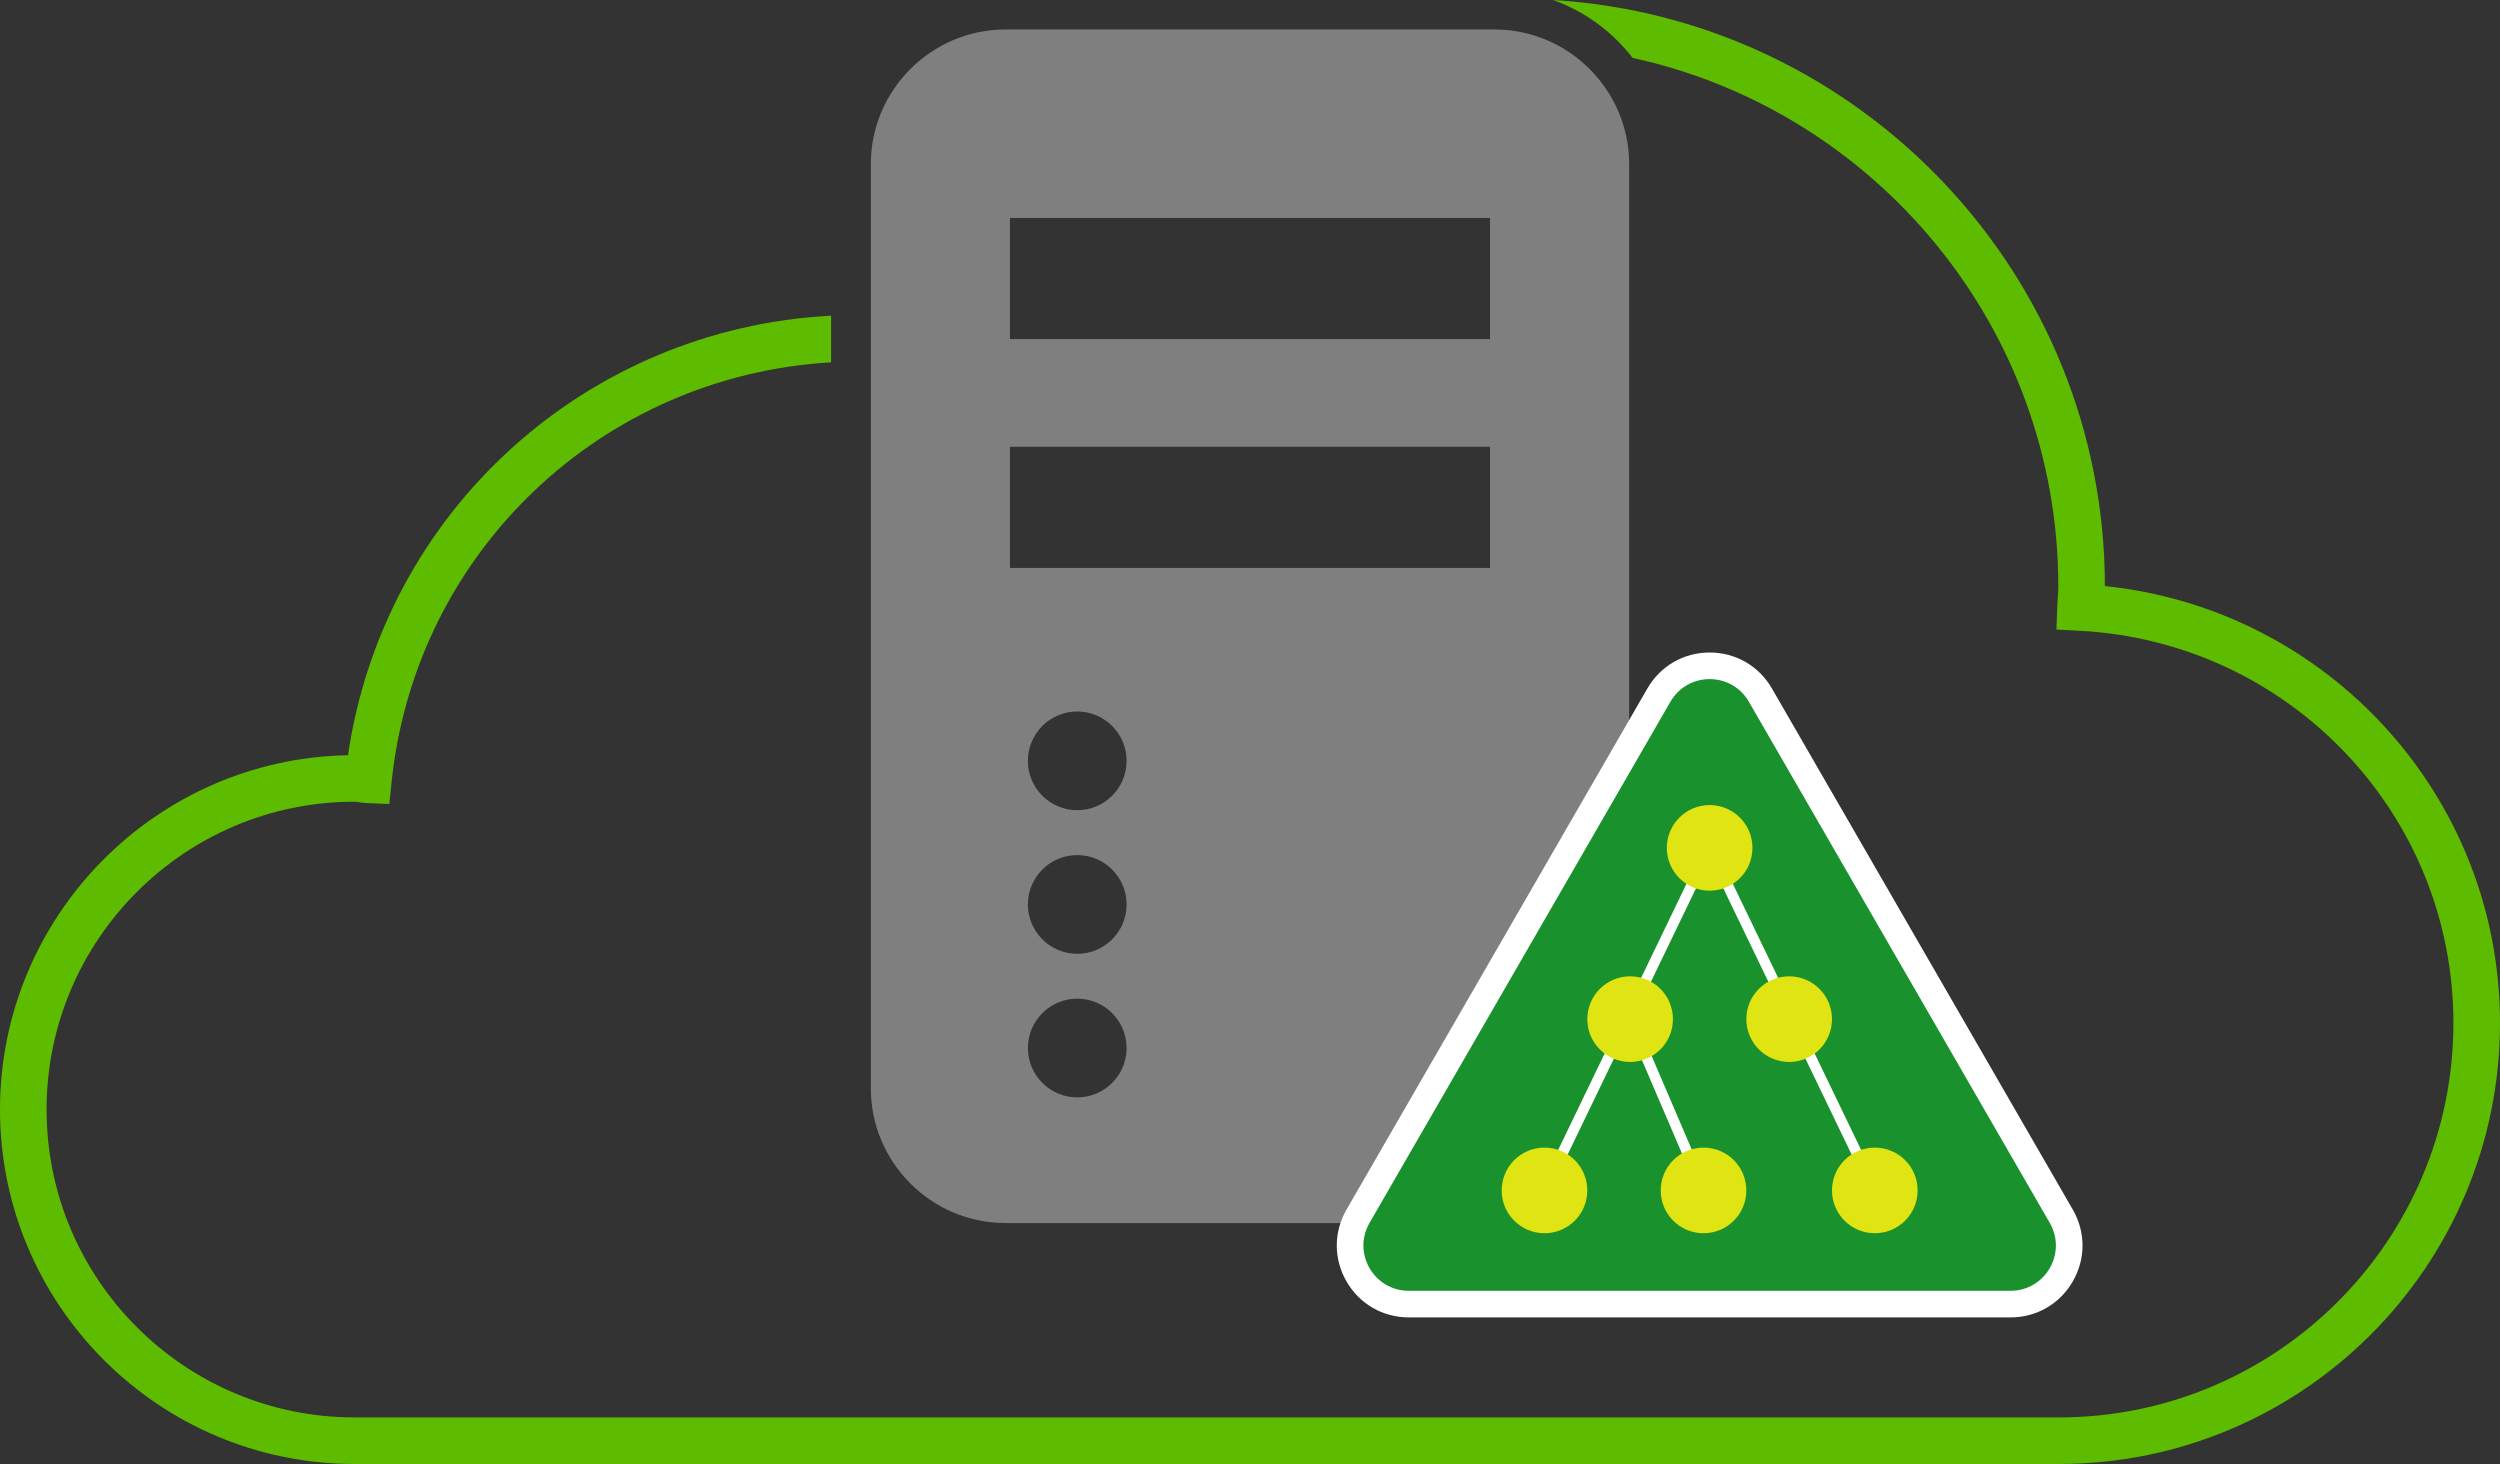 <?xml version="1.0" encoding="utf-8"?>
<!-- Generator: Adobe Illustrator 24.0.0, SVG Export Plug-In . SVG Version: 6.00 Build 0)  -->
<svg version="1.1" id="レイヤー_6" xmlns="http://www.w3.org/2000/svg" xmlns:xlink="http://www.w3.org/1999/xlink" x="0px"
	 y="0px" viewBox="0 0 156 91.353" style="enable-background:new 0 0 156 91.353;" xml:space="preserve">
<rect x="0" y="0" width="156" height="91.353" fill="#333333" stroke="none"/>
<style type="text/css">
	.st0{fill:#5DBB00;}
	.st1{fill:#7F7F7F;}
	.st2{fill:#19912D;}
	.st3{fill:#FFFFFF;}
	.st4{fill:none;stroke:#FFFFFF;stroke-width:0.658;stroke-miterlimit:10;}
	.st5{fill:#DFE412;}
</style>
<g>
	<path class="st0" d="M131.345,36.569C131.33,17.113,116.084,1.162,96.912,0
		c1.982,0.71,3.697,1.974,4.96,3.612c15.17,3.309,26.566,16.839,26.566,32.987
		c0,0.23-0.017,0.457-0.032,0.682c-0.013,0.191-0.026,0.381-0.033,0.574
		l-0.053,1.43l1.43,0.074c13.089,0.678,23.342,11.429,23.342,24.477
		c0,13.57-11.04,24.61-24.61,24.61H22.116c-10.592,0-19.209-8.617-19.209-19.209
		s8.617-19.21,19.209-19.21c0.093,0,0.181,0.018,0.27,0.031
		c0.179,0.025,0.358,0.048,0.542,0.056l1.365,0.056l0.141-1.358
		c1.488-14.394,13.133-25.379,27.425-26.201v-2.912
		c-15.324,0.802-27.916,12.232-30.143,27.427C9.705,47.339,0,57.176,0,69.237
		c0,12.195,9.921,22.115,22.116,22.115h106.367C143.656,91.353,156,79.009,156,63.836
		C156,49.726,145.283,38.015,131.345,36.569z"/>
</g>
<path class="st1" d="M93.26,1.839H62.74c-4.62,0-8.4,3.78-8.4,8.4v57.678
	c0,4.62,3.78,8.4,8.4,8.4h30.519c4.62,0,8.4-3.78,8.4-8.4V10.238
	C101.659,5.619,97.879,1.839,93.26,1.839z M67.22,68.477
	c-1.701,0-3.08-1.379-3.08-3.08c0-1.701,1.379-3.08,3.08-3.08
	c1.701,0,3.08,1.379,3.08,3.08C70.3,67.098,68.921,68.477,67.22,68.477z
	 M67.22,59.517c-1.701,0-3.08-1.379-3.08-3.08s1.379-3.08,3.08-3.08
	c1.701,0,3.08,1.379,3.08,3.08S68.921,59.517,67.22,59.517z M67.22,50.557
	c-1.701,0-3.08-1.379-3.08-3.08s1.379-3.08,3.08-3.08
	c1.701,0,3.08,1.379,3.08,3.08S68.921,50.557,67.22,50.557z M92.98,35.438
	H63.02v-7.56h29.959V35.438z M92.98,21.158H63.02v-7.56h29.959V21.158z"/>
<g>
	<path class="st2" d="M87.908,81.377c-1.322,0-2.505-0.684-3.167-1.829
		c-0.661-1.145-0.661-2.511,0-3.655l18.774-32.518
		c0.661-1.145,1.845-1.828,3.167-1.828s2.505,0.684,3.167,1.828l18.774,32.518
		c0.661,1.145,0.661,2.511,0,3.655c-0.661,1.146-1.845,1.829-3.167,1.829H87.908z"
		/>
	<path class="st3" d="M106.682,42.376c0.952,0,1.904,0.471,2.448,1.413l18.774,32.517
		c1.088,1.884-0.272,4.24-2.448,4.24H87.908c-2.176,0-3.536-2.355-2.448-4.24
		l18.774-32.517C104.778,42.848,105.73,42.376,106.682,42.376 M106.682,40.717
		c-1.622,0-3.074,0.839-3.885,2.243l-18.774,32.517c-0.811,1.405-0.811,3.082,0,4.486
		c0.811,1.404,2.263,2.243,3.885,2.243h37.548c1.622,0,3.074-0.839,3.885-2.243
		c0.811-1.404,0.811-3.081,0-4.486l-18.774-32.518
		C109.756,41.555,108.304,40.717,106.682,40.717L106.682,40.717z"/>
</g>
<g>
	<line class="st4" x1="101.72" y1="63.594" x2="106.3" y2="74.282"/>
	<line class="st4" x1="106.682" y1="52.907" x2="96.376" y2="74.282"/>
	<line class="st4" x1="106.682" y1="52.907" x2="116.988" y2="74.282"/>
	<g>
		<circle class="st5" cx="111.644" cy="63.594" r="2.672"/>
		<circle class="st5" cx="101.72" cy="63.594" r="2.672"/>
	</g>
	<g>
		<circle class="st5" cx="116.988" cy="74.282" r="2.672"/>
		<circle class="st5" cx="106.3" cy="74.282" r="2.672"/>
		<circle class="st5" cx="96.376" cy="74.282" r="2.672"/>
	</g>
	<circle class="st5" cx="106.682" cy="52.907" r="2.672"/>
</g>
</svg>
